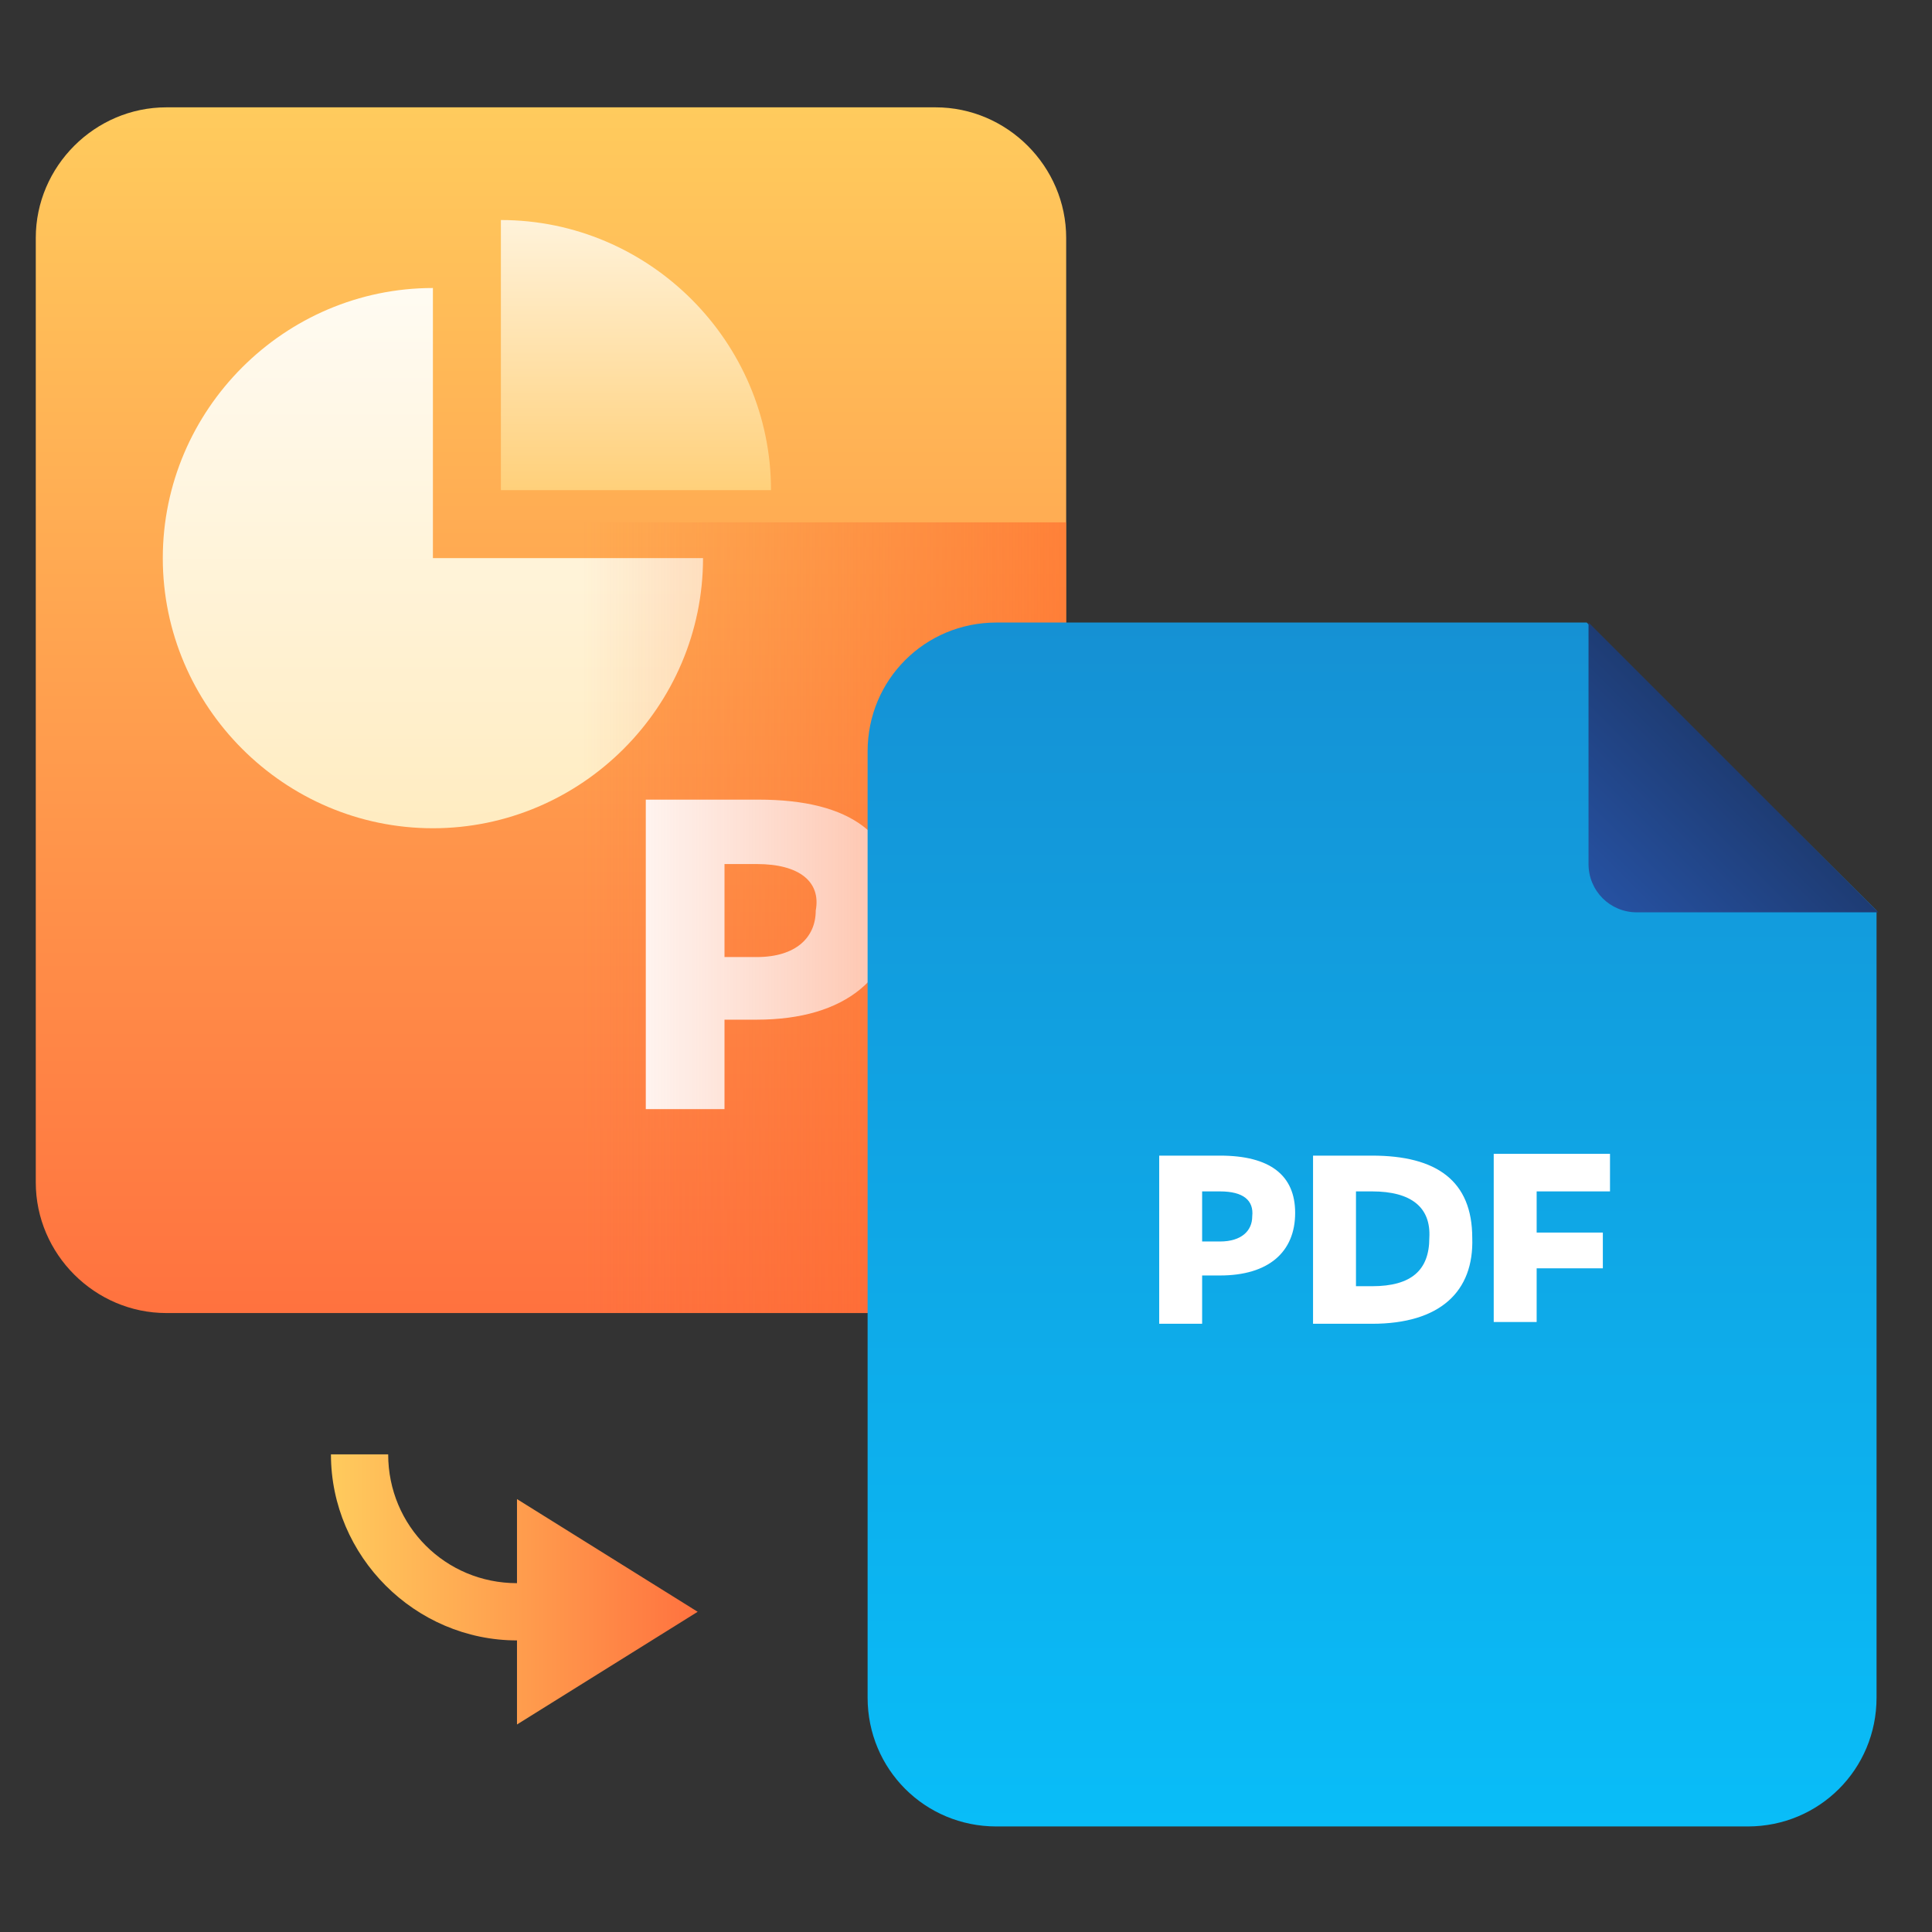 <svg width="108" height="108" fill="none" xmlns="http://www.w3.org/2000/svg"><rect width="100%" height="100%" fill="#333333" stroke="none"/><path d="M39 90.1l-10.1 6.3v-4.7c-5.7 0-10.4-4.7-10.4-10.4h3.2c0 4 3.2 7.2 7.2 7.2v-4.7L39 90.1z" fill="url(#paint0_linear_83_6361)"/><path d="M52.3 73.4h-43c-4 0-7.3-3.3-7.3-7.3V13.3C2 9.3 5.3 6 9.3 6h43c4 0 7.3 3.3 7.3 7.3v52.8c0 4.1-3.3 7.3-7.3 7.3z" fill="url(#paint1_linear_83_6361)"/><path d="M24.2 16.1c-8.3 0-15.1 6.8-15.1 15.1s6.8 15.1 15.1 15.1 15.1-6.8 15.1-15.1H24.2V16.1z" fill="url(#paint2_linear_83_6361)"/><path d="M28 12.3v15.1h15.1c0-8.3-6.8-15.1-15.1-15.1z" fill="url(#paint3_linear_83_6361)"/><path d="M42.3 57h-1.8v5h-4.4V44.7h6.3c5.2 0 7.8 2 7.8 5.9-.1 4-2.9 6.4-7.9 6.4zm0-8.7h-1.8v5.2h1.8c2.2 0 3.3-1.1 3.3-2.6.3-1.6-.9-2.6-3.3-2.6z" fill="#fff"/><path d="M52.4 73.4H32.5V29.2h27.1v37c0 4-3.2 7.2-7.2 7.2z" fill="url(#paint4_linear_83_6361)"/><path d="M88.7 34.8h-33c-4 0-7.2 3.2-7.2 7.2v52.9c0 4 3.2 7.2 7.2 7.2h42c4 0 7.2-3.2 7.2-7.2v-44L88.7 34.8z" fill="url(#paint5_linear_83_6361)"/><path d="M91.5 51H105L88.8 34.8v13.5c0 1.5 1.2 2.7 2.7 2.7z" fill="url(#paint6_linear_83_6361)"/><path d="M68.2 71.3h-1V74h-2.4v-9.4h3.4c2.8 0 4.2 1.1 4.2 3.2 0 2.2-1.5 3.5-4.2 3.5zm0-4.7h-1v2.8h1c1.2 0 1.8-.6 1.8-1.4.1-.9-.5-1.4-1.8-1.4zm8.5 7.4h-3.3v-9.4h3.3c3.6 0 5.6 1.4 5.6 4.6.1 3-1.8 4.8-5.6 4.8zm0-7.4h-.9v5.3h.9c2.2 0 3.2-.9 3.2-2.7.1-1.7-1-2.6-3.2-2.6zm13.3 0h-4.1v2.3h3.7v2h-3.7v3h-2.4v-9.4H90v2.1z" fill="#fff"/><defs><linearGradient id="paint0_linear_83_6361" x1="18.525" y1="88.85" x2="39" y2="88.85" gradientUnits="userSpaceOnUse"><stop stop-color="#FFCB5D"/><stop offset="1" stop-color="#FF723F"/></linearGradient><linearGradient id="paint1_linear_83_6361" x1="30.8" y1="73.283" x2="30.8" y2="5.997" gradientUnits="userSpaceOnUse"><stop stop-color="#FF723F"/><stop offset="1" stop-color="#FFCB5D"/></linearGradient><linearGradient id="paint2_linear_83_6361" x1="24.211" y1="46.346" x2="24.211" y2="16.082" gradientUnits="userSpaceOnUse"><stop stop-color="#FFECC1"/><stop offset="1" stop-color="#FFFBF2"/></linearGradient><linearGradient id="paint3_linear_83_6361" x1="35.544" y1="27.44" x2="35.544" y2="8.525" gradientUnits="userSpaceOnUse"><stop stop-color="#FFD07A"/><stop offset="1" stop-color="#FFFBF2"/></linearGradient><linearGradient id="paint4_linear_83_6361" x1="59.644" y1="51.3" x2="32.59" y2="51.3" gradientUnits="userSpaceOnUse"><stop stop-color="#FF6427" stop-opacity=".6"/><stop offset="1" stop-color="#F7672E" stop-opacity="0"/></linearGradient><linearGradient id="paint5_linear_83_6361" x1="76.7" y1="102.1" x2="76.7" y2="34.8" gradientUnits="userSpaceOnUse"><stop stop-color="#09BDF8"/><stop offset="1" stop-color="#1591D4"/></linearGradient><linearGradient id="paint6_linear_83_6361" x1="89.588" y1="50.213" x2="96.887" y2="42.913" gradientUnits="userSpaceOnUse"><stop stop-color="#2651A1"/><stop offset="1" stop-color="#1E3C74"/></linearGradient></defs></svg>